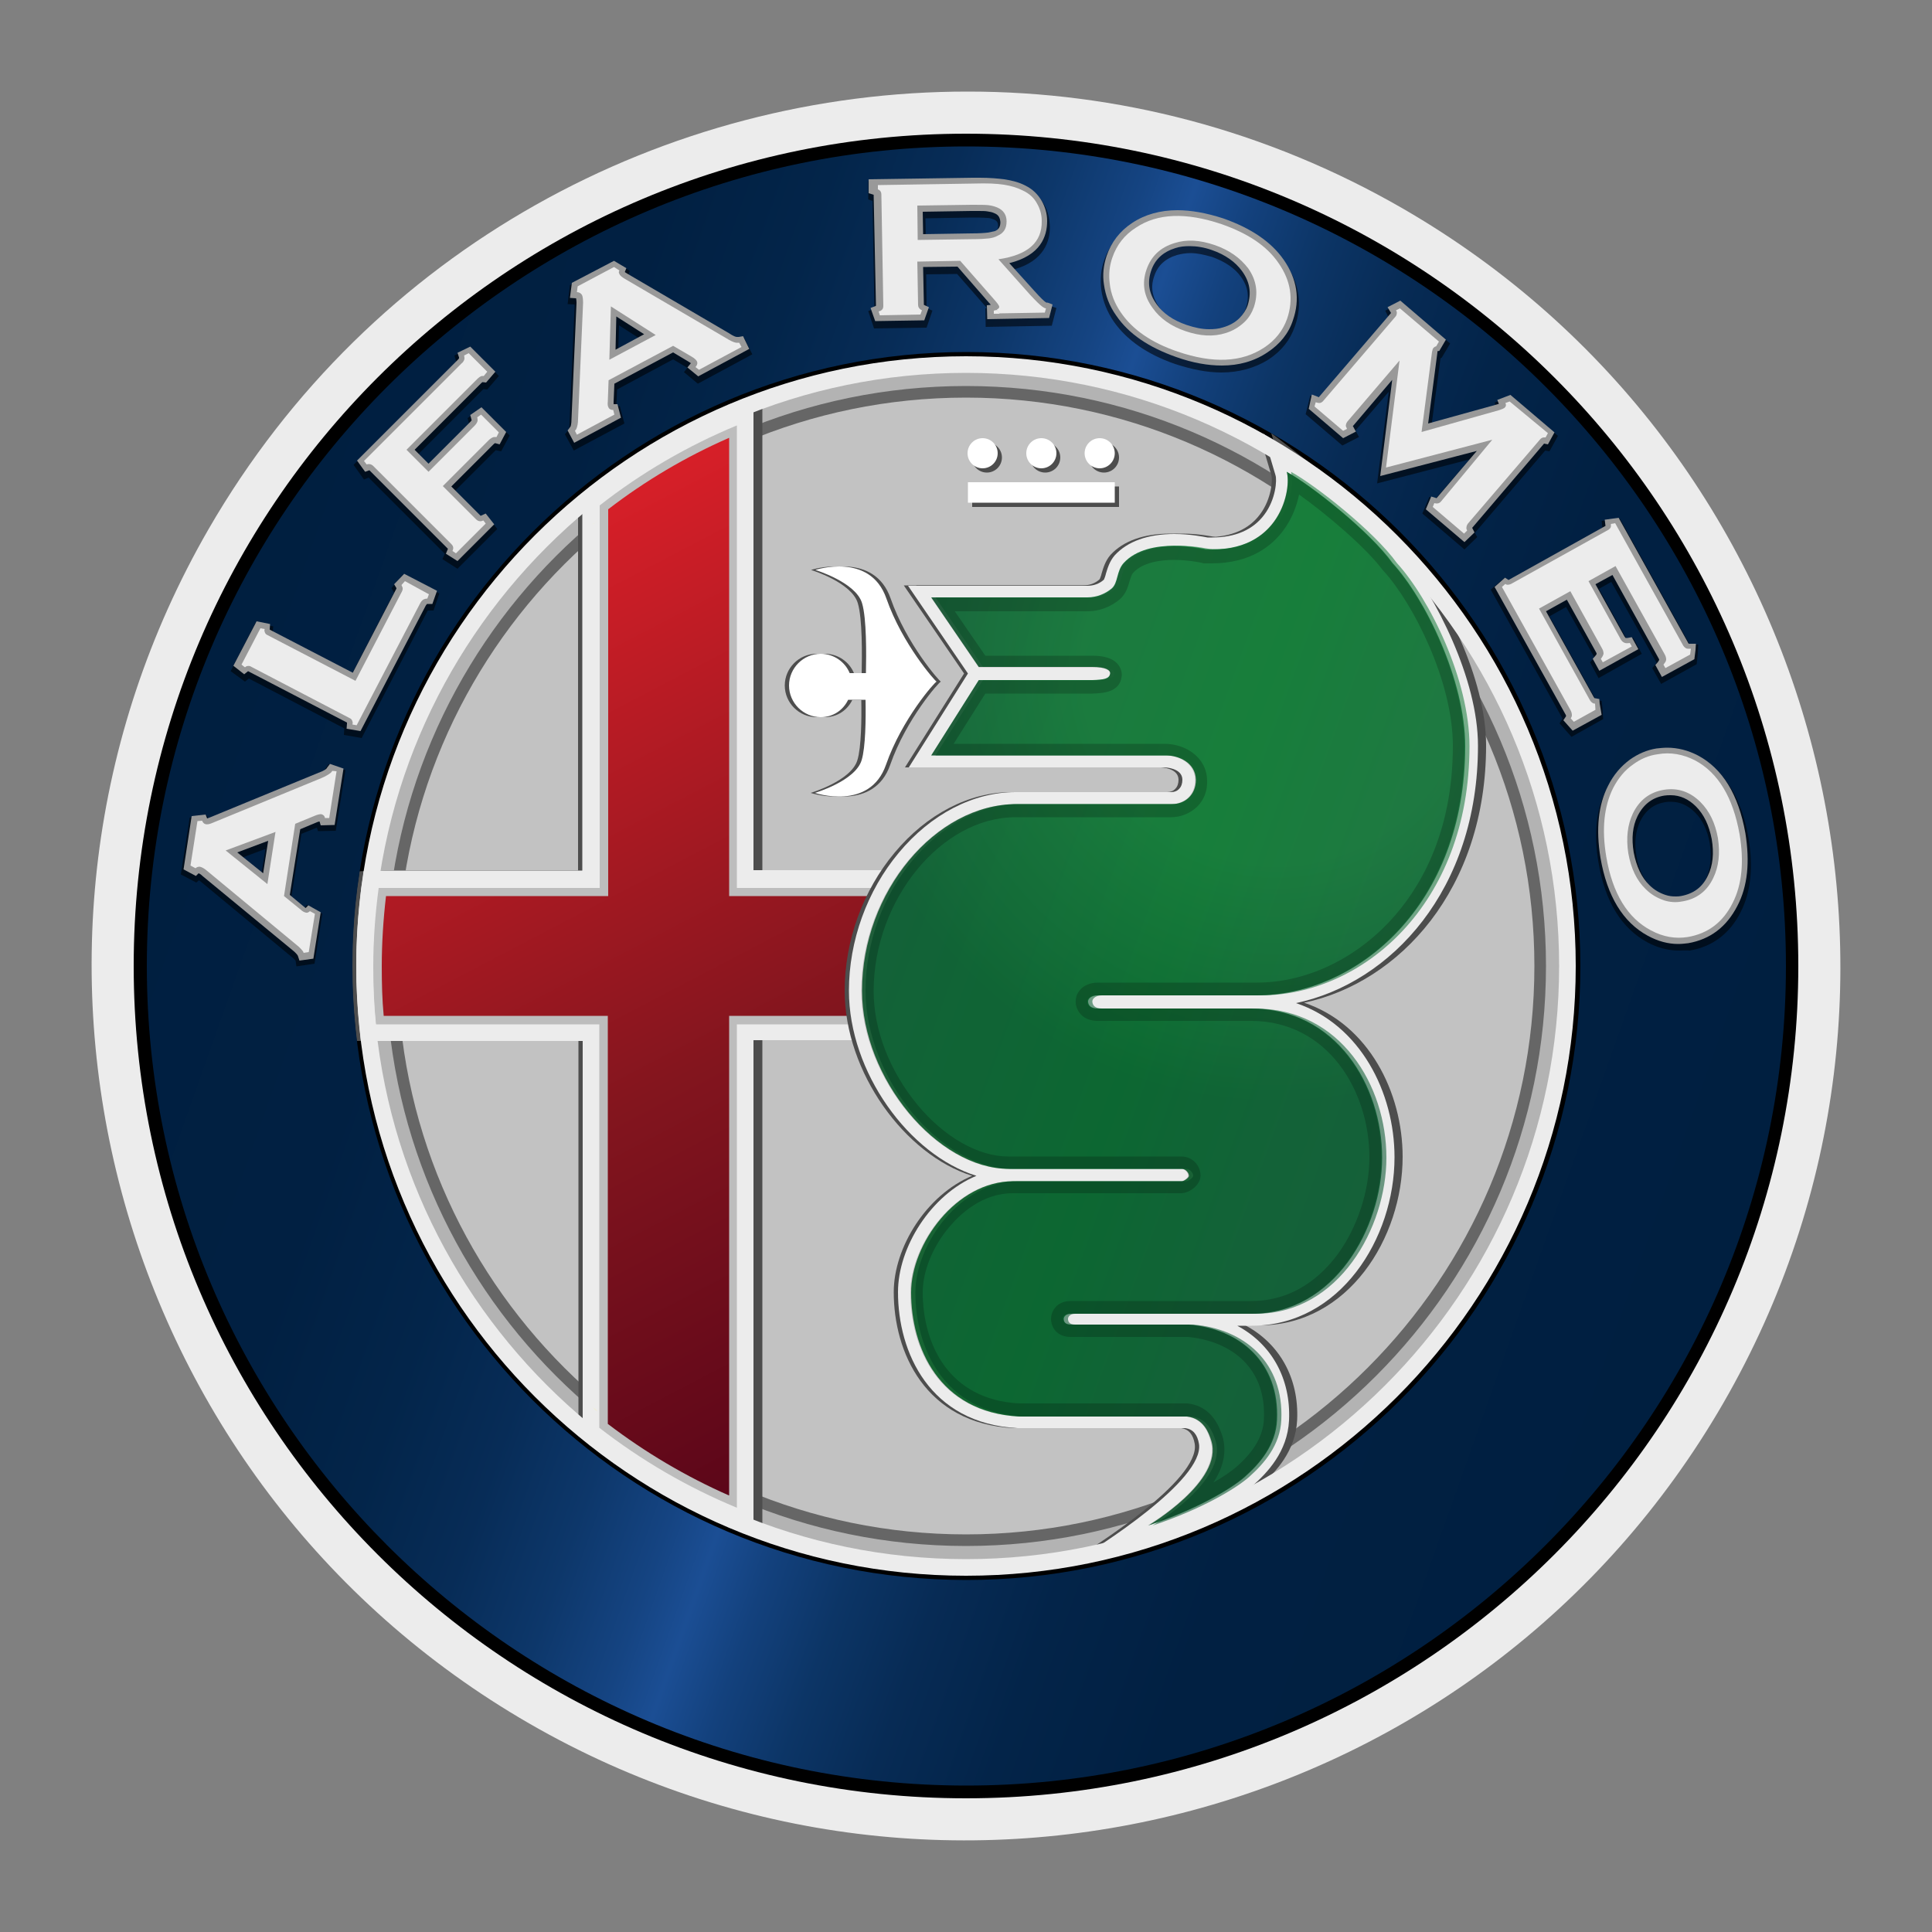 <?xml version="1.0" encoding="utf-8"?>
<!-- Generator: Adobe Illustrator 18.0.0, SVG Export Plug-In . SVG Version: 6.00 Build 0)  -->
<!DOCTYPE svg PUBLIC "-//W3C//DTD SVG 1.1//EN" "http://www.w3.org/Graphics/SVG/1.1/DTD/svg11.dtd">
<svg version="1.1" id="Layer_1" xmlns="http://www.w3.org/2000/svg" xmlns:xlink="http://www.w3.org/1999/xlink" x="0px" y="0px"
	 viewBox="0 0 500 500" style="enable-background:new 0 0 500 500;" xml:space="preserve">
<rect x="0" y="0" width="500" height="500" fill="#808080" stroke="none"/>
<style type="text/css">
	.st0{fill:#ECECEC;}
	.st1{fill:#C2C2C2;}
	.st2{fill:#666666;}
	.st3{fill:#B3B3B3;}
	.st4{fill:#4D4D4D;}
	.st5{fill:#FFFFFF;}
	.st6{fill:#FAF18E;}
	.st7{opacity:0.2;}
	.st8{fill:url(#XMLID_3_);}
	.st9{fill:url(#path3824_4_);}
	.st10{opacity:0.56;fill:url(#path3824_5_);}
	.st11{fill:url(#XMLID_4_);}
	.st12{opacity:0.56;}
	.st13{fill:#999999;}
	.st14{display:none;fill:none;stroke:#B3B3B3;stroke-miterlimit:10;}
</style>
<path id="XMLID_66_" class="st0" d="M363.1,54c-35.5-20.5-74.2-30.3-112.5-30.3C172.3,23.6,96,64.2,54,136.9
	C-8.4,245,28.7,383.5,136.9,446C245,508.4,383.5,471.3,446,363.1C508.4,255,471.3,116.5,363.1,54z"/>
<path id="XMLID_7_" class="st1" d="M250,405.6c-85.9,0-155.6-69.8-155.6-155.6c0-85.9,69.8-155.6,155.6-155.6
	c85.9,0,155.6,69.8,155.6,155.6C405.6,335.9,335.9,405.6,250,405.6z"/>
<path id="XMLID_33_" class="st2" d="M250,401.3c-83.4,0-151.3-67.9-151.3-151.3c0-83.4,67.9-151.3,151.3-151.3
	c83.4,0,151.3,67.9,151.3,151.3C401.3,333.4,333.4,401.3,250,401.3z M250,102.9c-81.1,0-147.1,66-147.1,147.1
	c0,81.1,66,147.1,147.1,147.1c81.1,0,147.1-66,147.1-147.1C397.1,168.9,331.1,102.9,250,102.9z"/>
<path id="XMLID_23_" class="st3" d="M250,404.3c-85.1,0-154.3-69.2-154.3-154.3c0-85.1,69.2-154.3,154.3-154.3
	c85.1,0,154.3,69.2,154.3,154.3C404.3,335.1,335.1,404.3,250,404.3z M250,99.9c-82.8,0-150.1,67.3-150.1,150.1
	c0,82.8,67.3,150.1,150.1,150.1c82.8,0,150.1-67.3,150.1-150.1C400.1,167.2,332.8,99.9,250,99.9z"/>
<g id="XMLID_57_">
	<circle id="XMLID_62_" class="st4" cx="255.4" cy="118.4" r="3.9"/>
	<circle id="XMLID_61_" class="st4" cx="270.5" cy="118.4" r="3.9"/>
	<circle id="XMLID_60_" class="st4" cx="285.7" cy="118.4" r="3.9"/>
	<rect id="XMLID_59_" x="251.6" y="125.9" class="st4" width="38" height="5.3"/>
</g>
<g id="XMLID_2_">
	<circle id="XMLID_18_" class="st5" cx="254.3" cy="117.3" r="3.9"/>
	<circle id="XMLID_17_" class="st5" cx="269.5" cy="117.3" r="3.9"/>
	<circle id="XMLID_16_" class="st5" cx="284.6" cy="117.3" r="3.9"/>
	<rect id="XMLID_13_" x="250.5" y="124.8" class="st5" width="38" height="5.3"/>
</g>
<path id="XMLID_10_" d="M250,34.6C131.1,34.6,34.6,131.1,34.6,250S131.1,465.4,250,465.4S465.4,368.9,465.4,250S368.9,34.6,250,34.6
	z M250,405.6c-85.9,0-155.6-69.8-155.6-155.6c0-85.9,69.8-155.6,155.6-155.6c85.9,0,155.6,69.8,155.6,155.6
	C405.6,335.9,335.9,405.6,250,405.6z"/>
<g id="XMLID_65_">
	<path id="XMLID_70_" class="st4" d="M191.2,394.2c-13.1-5.4-25.4-12.6-36.6-21.3l-1.7-1.3V269.4H95.5l-0.4-3.9
		c-0.5-5.1-0.8-10.2-0.8-15.4c0-7,0.5-14.1,1.4-21c0.1-0.5,0.5-3.1,0.5-3.6l3.7-0.2H153v-96.8l1.7-1.3c11.2-8.7,23.5-15.9,36.6-21.3
		l6-2.5v121.8h55.5v44h-55.5v127.3L191.2,394.2z"/>
</g>
<g id="XMLID_71_">
	<path id="XMLID_72_" class="st4" d="M188,394.2c-13.1-5.4-25.4-12.6-36.6-21.3l-1.7-1.3V269.4H92.3l-0.4-3.9
		c-0.5-5.1-0.8-10.2-0.8-15.4c0-7,0.5-14.1,1.4-21c0.1-0.5,0.5-3.1,0.5-3.6l3.7-0.2h52.9v-96.8l1.7-1.3
		c11.2-8.7,23.5-15.9,36.6-21.3l6-2.5v121.8h55.5v44h-55.5v127.3L188,394.2z"/>
</g>
<g id="XMLID_15_">
	<path id="XMLID_22_" class="st0" d="M189.1,394.2c-13.1-5.4-25.4-12.6-36.6-21.3l-1.7-1.3V269.4H93.4l-0.4-3.9
		c-0.5-5.1-0.8-10.2-0.8-15.4c0-7,0.5-14.1,1.4-21c0.1-0.5,0.5-3.1,0.5-3.6l3.7-0.2h52.9v-96.8l1.7-1.3
		c11.2-8.7,23.5-15.9,36.6-21.3l6-2.5v121.8h55.5v44H195v127.3L189.1,394.2z"/>
</g>
<path id="path2881_1_" class="st6" d="M154.6,134.7c-0.4,0.4-0.9,0.7-1.3,1.1C153.7,135.5,154.1,135.1,154.6,134.7z"/>
<path id="path2869_1_" class="st6" d="M153.3,364.1c0.4,0.4,0.9,0.7,1.3,1.1C154.1,364.9,153.7,364.5,153.3,364.1z"/>
<path id="path2883_1_" class="st7" d="M190.7,110.1v119.7h55.5v35.3h-55.5v125.1c-12.8-5.3-24.8-12.3-35.6-20.7V265.1H97.3
	c-0.5-4.9-0.7-9.9-0.7-14.9c0-6.9,0.5-13.7,1.4-20.4c0.1-0.5,0.1-1,0.2-1.5c-0.1,0.5-0.1,1-0.2,1.5h57.2v-99
	C165.9,122.4,177.9,115.4,190.7,110.1z"/>
<g id="XMLID_19_">
	
		<linearGradient id="XMLID_3_" gradientUnits="userSpaceOnUse" x1="9.573918e-003" y1="4.390543e-002" x2="1.088" y2="4.390543e-002" gradientTransform="matrix(121.365 233.799 -233.799 119.639 131.565 139.351)">
		<stop  offset="0" style="stop-color:#D71F28"/>
		<stop  offset="0.5" style="stop-color:#83151E"/>
		<stop  offset="1" style="stop-color:#4C0017"/>
	</linearGradient>
	<path id="XMLID_26_" class="st8" d="M188.6,387c-11.1-4.9-21.6-11.1-31.3-18.5V262.9h-58c-0.4-4.2-0.5-8.5-0.5-12.8
		c0-6.1,0.4-12.2,1.1-18.2h57.5V131.8c9.6-7.4,20.1-13.6,31.3-18.5v118.6h55.5v31h-55.5V387z"/>
</g>
<g id="XMLID_63_">
	<path id="XMLID_64_" class="st4" d="M281.4,403.4c4.5-2.7,32.5-20.3,31.1-29.7c-0.4-2.4-1.5-3.8-3.5-4.1h-43.3l-0.1,0
		c-22.9-1.2-31-19.7-31-35.2c0-11.6,8.5-25.2,20.3-30.1c-17.4-5.4-33-26.8-33-47.9c0-12.9,4.7-25.9,12.9-35.7
		c8.3-10,19.3-15.7,30.2-15.7h40.2c0.9,0,1.7-0.3,2.2-0.9c0.5-0.5,0.8-1.3,0.8-2.3c0-3.1-4.6-3.2-4.6-3.2h-66.2l15.3-24.3
		l-15.6-22.8h46.4c1.6,0,3.1-0.5,4.3-1.6c0.1-0.2,0.4-1,0.5-1.5c0.4-1.3,0.9-3.2,2.3-4.8c3.3-3.6,8.6-5.5,15.4-5.5
		c4.1,0,7.5,0.7,8.6,0.9c0.4,0,0.8,0,1.2,0h0c6,0,10.6-2,13.5-5.9c3-4,3.3-9,2.9-10.2l-3.2-10.8c0,0,28.1,21.1,36.1,31.4
		c8.5,11,19.5,32,19.5,49.4c0,37.3-22.5,61.4-47.1,66.6c16.7,5.6,25.5,23.2,25.5,39.9c0,21-14.1,43.6-37,43.6h-3.7
		c8.8,4.7,13.9,13.6,13.4,24.5c-0.4,8.1-5.6,13.5-9.4,16.9c-3.9,3.4-13,8.9-26.1,13.2L281.4,403.4z"/>
</g>
<g id="XMLID_73_">
	<path id="XMLID_74_" class="st4" d="M278.1,403.4c4.5-2.7,32.5-20.3,31.1-29.7c-0.4-2.4-1.5-3.8-3.5-4.1h-43.3l-0.1,0
		c-22.9-1.2-31-19.7-31-35.2c0-11.6,8.5-25.2,20.3-30.1c-17.4-5.4-33-26.8-33-47.9c0-12.9,4.7-25.9,12.9-35.7
		c8.3-10,19.3-15.7,30.2-15.7H302c0.9,0,1.7-0.3,2.2-0.9c0.5-0.5,0.8-1.3,0.8-2.3c0-3.1-4.6-3.2-4.6-3.2h-66.2l15.3-24.3l-15.6-22.8
		h46.4c1.6,0,3.1-0.5,4.3-1.6c0.1-0.2,0.4-1,0.5-1.5c0.4-1.3,0.9-3.2,2.3-4.8c3.3-3.6,8.6-5.5,15.4-5.5c4.1,0,7.5,0.7,8.6,0.9
		c0.4,0,0.8,0,1.2,0h0c6,0,10.6-2,13.5-5.9c3-4,3.3-9,2.9-10.2l-3.2-10.8c0,0,28.1,21.1,36.1,31.4c8.5,11,19.5,32,19.5,49.4
		c0,37.3-22.5,61.4-47.1,66.6c16.7,5.6,25.5,23.2,25.5,39.9c0,21-14.1,43.6-37,43.6h-3.7c8.8,4.7,13.9,13.6,13.4,24.5
		c-0.4,8.1-5.6,13.5-9.4,16.9c-3.9,3.4-13,8.9-26.1,13.2L278.1,403.4z"/>
</g>
<g id="XMLID_11_">
	<path id="XMLID_20_" class="st0" d="M279.2,403.4c4.5-2.7,32.5-20.3,31.1-29.7c-0.4-2.4-1.5-3.8-3.5-4.1h-43.3l-0.1,0
		c-22.9-1.2-31-19.7-31-35.2c0-11.6,8.5-25.2,20.3-30.1c-17.4-5.4-33-26.8-33-47.9c0-12.9,4.7-25.9,12.9-35.7
		c8.3-10,19.3-15.7,30.2-15.7h40.2c0.9,0,1.7-0.3,2.2-0.9c0.5-0.5,0.8-1.3,0.8-2.3c0-3.1-4.6-3.2-4.6-3.2h-66.2l15.3-24.3L235,151.6
		h46.4c1.6,0,3.1-0.5,4.3-1.6c0.1-0.2,0.4-1,0.5-1.5c0.4-1.3,0.9-3.2,2.3-4.8c3.3-3.6,8.6-5.5,15.4-5.5c4.1,0,7.5,0.7,8.6,0.9
		c0.4,0,0.8,0,1.2,0h0c6,0,10.6-2,13.5-5.9c3-4,3.3-9,2.9-10.2l-3.2-10.8c0,0,28.1,21.1,36.1,31.4c8.5,11,19.5,32,19.5,49.4
		c0,37.3-22.5,61.4-47.1,66.6c16.7,5.6,25.5,23.2,25.5,39.9c0,21-14.1,43.6-37,43.6h-3.7c8.8,4.7,13.9,13.6,13.4,24.5
		c-0.4,8.1-5.6,13.5-9.4,16.9c-3.9,3.4-13,8.9-26.1,13.2L279.2,403.4z"/>
</g>
<linearGradient id="path3824_4_" gradientUnits="userSpaceOnUse" x1="368.447" y1="277.861" x2="216.316" y2="222.489">
	<stop  offset="0" style="stop-color:#2C734D"/>
	<stop  offset="0.214" style="stop-color:#257847"/>
	<stop  offset="0.448" style="stop-color:#17823B"/>
	<stop  offset="1" style="stop-color:#2B734C"/>
</linearGradient>
<path id="path3824_1_" class="st9" d="M333,122.1c6.4,3.5,21.6,15.5,27.4,23.6c8.5,9.3,18.8,30.3,18.8,47.4
	c0,41.2-27.9,64.5-54,64.5h-41.1c-1.8,0-2.6,1-2.5,1.7c0.1,0.9,0.7,1.7,2.5,1.7h39.6c22.2,0,34,20,34,38.6
	c0,18.1-12.3,40.4-33.8,40.4h-46.7c-1.5,0-1.9,0.9-1.9,1.3c0,0.7,0.3,1.5,1.9,1.5h30.5c13.3,1.1,23.5,9.9,22.8,24.7
	c-0.3,6.5-4.4,11.2-8.3,14.7c-3.5,3.1-12.4,8.4-25,12.6c0,0,19.5-11.5,16.3-21.9c-0.6-1.9-1.9-5.8-6.3-6.3h-43.4
	c-20.9-1.1-28-18-28-32.1c0-12.6,11.7-28.8,26.5-28.8h43.6c0.5,0,1.8-0.9,1.8-1.4c0-0.8-0.9-1.8-1.8-1.8h-44.8
	c-18.4,0-38-23.3-38-46.1c0-25.6,19.1-48.3,40-48.3h40.2c3.3,0,6.2-2.3,6.2-6.3c-0.1-4.5-4.5-6.3-7.8-6.3H241l12.3-19.5h29.4
	c2.9-0.1,4.4-0.3,4.6-1.7c0.1-0.9-1.2-1.7-4.6-1.7h-29.4l-12.3-18h40.4c2.4,0,4.6-0.9,6.3-2.3c1.7-1.5,1.2-4.5,3.1-6.6
	c6.5-7.1,21.2-3.6,21.2-3.6C331.5,143.3,334.3,126.4,333,122.1z"/>
<radialGradient id="path3824_5_" cx="330.185" cy="173.601" r="111.103" gradientUnits="userSpaceOnUse">
	<stop  offset="0.448" style="stop-color:#177B3B"/>
	<stop  offset="0.856" style="stop-color:#095E2F"/>
	<stop  offset="1" style="stop-color:#03532A"/>
</radialGradient>
<path id="path3824_2_" class="st10" d="M334.1,122.1c6.4,3.5,21.6,15.5,27.4,23.6c8.5,9.3,18.8,30.3,18.8,47.4
	c0,41.2-27.9,64.5-54,64.5h-41.1c-1.8,0-2.6,1-2.5,1.7c0.1,0.9,0.7,1.7,2.5,1.7h39.6c22.2,0,34,20,34,38.6
	c0,18.1-12.3,40.4-33.8,40.4h-46.7c-1.5,0-1.9,0.9-1.9,1.3c0,0.7,0.3,1.5,1.9,1.5h30.5c13.3,1.1,23.5,9.9,22.8,24.7
	c-0.3,6.5-4.4,11.2-8.3,14.7c-3.5,3.1-12.4,8.4-25,12.6c0,0,19.5-11.5,16.3-21.9c-0.6-1.9-1.9-5.8-6.3-6.3h-43.4
	c-20.9-1.1-28-18-28-32.1c0-12.6,11.7-28.8,26.5-28.8h43.6c0.5,0,1.8-0.9,1.8-1.4c0-0.8-0.9-1.8-1.8-1.8H262
	c-18.4,0-38-23.3-38-46.1c0-25.6,19.1-48.3,40-48.3h40.2c3.3,0,6.2-2.3,6.2-6.3c-0.1-4.5-4.5-6.3-7.8-6.3h-60.5l12.3-19.5h29.4
	c2.9-0.1,4.4-0.3,4.6-1.7c0.1-0.9-1.2-1.7-4.6-1.7h-29.4l-12.3-18h40.4c2.4,0,4.6-0.9,6.3-2.3c1.7-1.5,1.2-4.5,3.1-6.6
	c6.5-7.1,21.2-3.6,21.2-3.6C332.5,143.3,335.4,126.4,334.1,122.1z"/>
<path id="path3824_3_" class="st7" d="M336.2,128c7.2,5.1,17.4,13.8,21.7,19.6l0.1,0.1l0.1,0.1c7.5,8.2,17.9,28.4,17.9,45.2
	c0,23.1-8.9,37.5-16.4,45.5c-9.4,10-21.9,15.8-34.4,15.8h-41.1c-1.9,0-3.6,0.7-4.6,1.9c-0.9,1-1.2,2.3-1.1,3.5
	c0.3,2.2,2,4.5,5.7,4.5h39.6c20,0,30.7,18.2,30.7,35.3c0,8.7-3.1,18.1-8.2,25.1c-4.1,5.5-11.2,12.1-22.4,12.1h-46.7
	c-2.2,0-3.5,1-4,1.7c-0.8,0.9-1.1,2-1.1,3.1c0.2,2.8,2.2,4.5,5.1,4.5h30.3c10,0.9,20.4,7,19.7,21.3c-0.2,4.3-2.5,8.3-7.2,12.4
	c-1.3,1.1-3.3,2.5-5.9,4c2.4-3.6,3.6-7.7,2.4-11.9c-1.6-5.2-4.6-8.1-9.1-8.6l-0.2,0H307h-43.3c-18.3-1-24.9-15.5-24.9-28.8
	c0-5.5,2.7-12,7-17c2.7-3.2,8.4-8.6,16.3-8.6h43.6c1.9,0,4.9-1.9,5-4.5c0-1.3-0.5-2.6-1.4-3.5c-1-1-2.2-1.5-3.6-1.5h-44.8
	c-7.7,0-16.5-5-23.4-13.3c-7.2-8.7-11.4-19.4-11.4-29.5c0-23.6,17.5-45,36.7-45h40.2c2.6,0,5-1,6.8-2.7c1.8-1.8,2.7-4.1,2.6-6.8
	c-0.1-6.1-5.7-9.5-11-9.5h-54.6l8.2-13h27.6h0l0,0c2.7-0.1,7.2-0.2,7.7-4.5c0.1-1.2-0.3-2.3-1.1-3.2c-1.2-1.4-3.4-2.1-6.4-2.1
	c-0.1,0-0.2,0-0.3,0H255l-7.9-11.5h34.3c3.1,0,6-1.1,8.4-3.1c1.6-1.4,2.1-3.2,2.5-4.6c0.3-0.9,0.5-1.7,0.9-2.2
	c2.5-2.8,7.2-3.4,10.6-3.4c4,0,7.4,0.8,7.4,0.8l0.3,0.1l0.3,0c0.6,0,1.2,0,1.7,0c10.2,0,15.7-4.6,18.6-8.5
	C334.4,134.2,335.6,130.9,336.2,128 M333,122.1c1.2,4.1-1.4,20.2-19.4,20.2c-0.5,0-1,0-1.6,0c0,0-3.7-0.9-8.1-0.9
	c-4.5,0-9.8,0.9-13,4.4c-1.9,2.1-1.4,5.1-3.1,6.6c-1.7,1.5-3.9,2.3-6.3,2.3H241l12.3,18h29.4c0.1,0,0.2,0,0.3,0
	c3.1,0,4.4,0.8,4.3,1.7c-0.1,1.4-1.6,1.6-4.6,1.7h-29.4L241,195.5h60.5c3.3,0,7.7,1.8,7.8,6.3c0,4.1-2.9,6.3-6.2,6.3h-40.2
	c-20.8,0-40,22.7-40,48.3c0,22.7,19.6,46.1,38,46.1h44.8c0,0,0,0,0,0c0.9,0,1.8,0.9,1.8,1.8c0,0.5-1.2,1.4-1.8,1.4h0h-43.6
	c-14.8,0-26.5,16.3-26.5,28.8c0,14.1,7.1,31,28,32.1H307c4.5,0.5,5.8,4.4,6.3,6.3c3.2,10.5-16.3,21.9-16.3,21.9
	c12.6-4.2,21.5-9.5,25-12.6c4-3.5,8-8.2,8.3-14.7c0.7-14.8-9.5-23.6-22.8-24.7h-30.5c-1.5,0-1.8-0.8-1.9-1.5
	c-0.1-0.4,0.3-1.3,1.9-1.3h46.7c21.5,0,33.8-22.3,33.8-40.4c0-18.6-11.8-38.6-34-38.6h-39.6c-1.8,0-2.4-0.8-2.5-1.7
	c-0.1-0.7,0.7-1.7,2.5-1.7h41.1c26.1,0,54-23.3,54-64.5c0-17.1-10.2-38.1-18.8-47.4C354.6,137.7,339.4,125.7,333,122.1L333,122.1z"
	/>
<path id="XMLID_43_" class="st0" d="M250,407.8C163,407.8,92.2,337,92.2,250C92.2,163,163,92.2,250,92.2S407.8,163,407.8,250
	C407.8,337,337,407.8,250,407.8z M250,96.5c-84.6,0-153.5,68.9-153.5,153.5c0,84.6,68.9,153.5,153.5,153.5
	c84.6,0,153.5-68.8,153.5-153.5C403.5,165.4,334.6,96.5,250,96.5z"/>
<path id="XMLID_46_" class="st4" d="M230.5,154.9c-4.2-12.1-18.4-7.4-18.4-7.4s10.5,3.2,12.1,8.6c1.2,4,1.1,13.3,1,18.1l-4.2,0
	c-1.2-2.9-4.1-5-7.5-5c-4.5,0-8.2,3.7-8.2,8.2c0,4.5,3.7,8.2,8.2,8.2c3.2,0,5.8-1.8,7.1-4.5l4.5,0c0.1,5,0,12.3-1,15.6
	c-1.6,5.4-12.1,8.5-12.1,8.5s14.2,4.8,18.4-7.3c4.1-11.8,12.7-21.5,13.1-21.5C243.2,176.4,234.6,166.7,230.5,154.9z"/>
<path id="XMLID_75_" class="st4" d="M228.3,154.9c-4.2-12.1-18.4-7.4-18.4-7.4s10.5,3.2,12.1,8.6c1.2,4,1.1,13.3,1,18.1l-4.2,0
	c-1.2-2.9-4.1-5-7.5-5c-4.5,0-8.2,3.7-8.2,8.2c0,4.5,3.7,8.2,8.2,8.2c3.2,0,5.8-1.8,7.1-4.5l4.5,0c0.1,5,0,12.3-1,15.6
	c-1.6,5.4-12.1,8.5-12.1,8.5s14.2,4.8,18.4-7.3c4.1-11.8,12.7-21.5,13.1-21.5C241,176.4,232.4,166.7,228.3,154.9z"/>
<path id="XMLID_41_" class="st5" d="M229.4,154.9c-4.2-12.1-18.4-7.4-18.4-7.4s10.5,3.2,12.1,8.6c1.2,4,1.1,13.3,1,18.1l-4.2,0
	c-1.2-2.9-4.1-5-7.5-5c-4.5,0-8.2,3.7-8.2,8.2c0,4.5,3.7,8.2,8.2,8.2c3.2,0,5.8-1.8,7.1-4.5l4.5,0c0.1,5,0,12.3-1,15.6
	c-1.6,5.4-12.1,8.5-12.1,8.5s14.2,4.8,18.4-7.3c4.1-11.8,12.7-21.5,13.1-21.5C242.1,176.4,233.5,166.7,229.4,154.9z"/>
<g id="XMLID_76_">
	
		<linearGradient id="XMLID_4_" gradientUnits="userSpaceOnUse" x1="-5.302884e-002" y1="3.613243e-002" x2="1.025" y2="3.613243e-002" gradientTransform="matrix(-369.752 -134.579 -134.579 369.752 434.658 302.06)">
		<stop  offset="0" style="stop-color:#001F40"/>
		<stop  offset="0.232" style="stop-color:#012042"/>
		<stop  offset="0.323" style="stop-color:#032449"/>
		<stop  offset="0.39" style="stop-color:#072B55"/>
		<stop  offset="0.444" style="stop-color:#0C3566"/>
		<stop  offset="0.491" style="stop-color:#13417D"/>
		<stop  offset="0.527" style="stop-color:#1B4E94"/>
		<stop  offset="0.557" style="stop-color:#154482"/>
		<stop  offset="0.609" style="stop-color:#0D376A"/>
		<stop  offset="0.668" style="stop-color:#072C57"/>
		<stop  offset="0.737" style="stop-color:#03254A"/>
		<stop  offset="0.825" style="stop-color:#012042"/>
		<stop  offset="1" style="stop-color:#001F40"/>
	</linearGradient>
	<path id="XMLID_82_" class="st11" d="M250.1,462.1c-117,0-212.1-95.2-212.1-212.1S133.1,37.9,250.1,37.9
		c117,0,212.1,95.2,212.1,212.1S367,462.1,250.1,462.1z M250.1,91.1c-87.6,0-158.9,71.3-158.9,158.9c0,87.6,71.3,158.9,158.9,158.9
		c87.6,0,158.9-71.3,158.9-158.9C408.9,162.4,337.7,91.1,250.1,91.1z"/>
</g>
<g id="XMLID_105_" class="st12">
	<path id="XMLID_121_" d="M76.5,248.6l-0.1-0.1v0c0,0-0.2-0.3-1.1-1L52,228.2c-0.2-0.2-0.4-0.3-0.5-0.4l-0.7,0.6l-4-2.1l2.3-14.7
		l4.5-0.5l0.3,0.9l28.2-11.7c1.3-0.6,1.8-0.9,1.9-1l0.1-0.2l0.9-1.3l4.4,1.5l-2.5,15.7l-4.6,0.1l-0.3-0.9l-4,1.6l-2.6,16.3l3.4,2.8
		l0.6-0.7l4,2.3l-2,12.9l-4.7,0.7L76.5,248.6z M67.7,225.9l1-6.2l-5.9,2.2L67.7,225.9z"/>
	<polygon id="XMLID_122_" points="89,190.2 89.1,188.5 64.4,175.6 63.4,176.4 59.7,173.7 66.1,161.2 70.7,162.1 70.6,163.7 
		91.1,174.4 101.9,153.5 102,153.4 101.3,152.2 104.3,148.7 113.7,153.6 112.2,158 110.7,158 93.6,191 	"/>
	<polygon id="XMLID_123_" points="114.5,144.7 115.1,143.3 95.4,123.6 94.2,124.1 91.5,120.3 118.1,93.7 117.6,92 121.8,90 
		129.1,97.3 126.1,100.8 125.1,100.7 125,100.8 108.3,117.5 110.9,120.2 121.3,109.7 121.4,109.6 121,108.2 124.8,105.7 
		131.9,112.7 129.7,116.8 128.3,116.5 128.2,116.6 117.8,127 124.6,133.8 125.9,133.3 128.7,136.9 118.4,147.2 	"/>
	<path id="XMLID_129_" d="M146.2,112.4l0.9-1.1l0.1-0.2c0,0,0.2-0.4,0.2-1.6l1.3-30.1c0-0.2,0-0.4,0-0.6l-1.8-0.1l0.6-4.9l11.5-6.1
		l4,2.4l-0.4,1.1L189,86.7c1.2,0.7,1.8,0.9,1.9,0.9l0.2,0l1.5-0.1l2.1,4.2l-14.1,7.6l-3.6-3l0.9-1.1l-3.7-2.2l-14.5,7.8l-0.2,4.3
		l0.9,0l1.2,4.5l-13.1,7L146.2,112.4z M160,90.5l5.5-2.9l-5.3-3.4L160,90.5z"/>
	<path id="XMLID_133_" d="M224.7,80.5l1.6-0.6L225.8,52l-1.1-0.4v-4.7l27.3-0.4c0.5,0,1.2,0,1.7,0c2.6,0,4.7,0.1,6.4,0.4
		c2.1,0.3,4,0.9,5.6,1.7c2,1,3.5,2.5,4.5,4.3c1,1.7,1.4,3.6,1.5,5.6c0.1,3.9-1.5,9-9.2,11.2l5.8,6.4c1.7,1.9,2.5,2.6,2.8,2.8
		c0.1,0.1,0.3,0.1,0.4,0.2l1.9,0.6l-1.2,4.6l-17.1,0.3l-0.1-4.8l0.4-0.1l-7.7-8.8l-8,0.1l0.1,8.7l1.5,0.7l-1.5,4.4l-13.6,0.2
		L224.7,80.5z M239.6,61.1l11.9-0.2c2,0,3.4-0.1,4.1-0.2c0.6-0.1,1.2-0.2,1.7-0.5c0.7-0.3,1-0.8,1-1.7c0-0.9-0.3-1.4-1.1-1.7
		c-0.5-0.2-1.1-0.4-1.7-0.4c-0.5,0-1.3-0.1-2.4-0.1c-0.5,0-1.1,0-1.7,0l-11.9,0.2L239.6,61.1z"/>
	<path id="XMLID_136_" d="M316.1,96.4c-3.7,0-7.7-0.8-12-2.2c-7.2-2.5-12.5-6.2-15.8-10.9c-1.8-2.6-2.9-5.4-3.3-8.4
		c-0.3-2.6-0.1-5.2,0.8-7.7c1.3-3.6,3.6-6.6,6.9-8.8c3.4-2.3,7.5-3.4,12.1-3.4c3.6,0,7.7,0.7,12,2.2c7.3,2.5,12.7,6.2,15.9,11
		c3.6,5.2,4.4,10.7,2.4,16.3c-1.2,3.5-3.5,6.4-6.9,8.6C324.8,95.2,320.7,96.4,316.1,96.4z M308.1,65.5c-1.2,0-2.4,0.2-3.5,0.5
		c-3,0.9-5,2.7-5.9,5.5c-1,2.8-0.5,5.4,1.3,8c1.6,2.3,4.1,4,7.5,5.2c2,0.7,3.8,1,5.5,1c1.2,0,2.4-0.2,3.5-0.5
		c1.5-0.5,2.8-1.2,3.9-2.3c0.9-0.9,1.6-1.9,2-3.1c1-2.9,0.6-5.6-1.2-8.1c-1.6-2.3-4.2-4-7.5-5.2C311.6,65.9,309.8,65.5,308.1,65.5z"
		/>
	<path id="XMLID_139_" d="M434.5,246c-2.7,0-5.5-0.7-8.1-2.1c-6.7-3.6-11-10.5-12.7-20.6c-1.3-7.5-0.6-14,2.1-19.1
		c1.4-2.8,3.4-5.1,5.8-6.9c2.2-1.6,4.6-2.6,7.2-3c1-0.2,1.9-0.2,2.9-0.2c2.8,0,5.5,0.7,8.2,2.1c6.6,3.5,10.8,10.4,12.6,20.6
		c1.3,7.6,0.6,14.1-2,19.2c-2.8,5.6-7.3,9-13.2,10C436.3,245.9,435.4,246,434.5,246z M432.5,207.5c-0.5,0-1,0-1.6,0.1
		c-2.9,0.5-5,2.1-6.4,4.9c-1.2,2.5-1.6,5.5-1,9c0.6,3.5,1.9,6.2,3.9,8.2c1.1,1.1,2.4,1.9,3.9,2.3c0.8,0.2,1.6,0.4,2.4,0.4
		c0.4,0,0.9,0,1.3-0.1c3.1-0.5,5.2-2.1,6.5-4.9c1.2-2.5,1.5-5.6,1-9.1c-0.6-3.4-1.9-6.2-3.9-8.1
		C436.8,208.4,434.7,207.5,432.5,207.5z"/>
	<polygon id="XMLID_140_" points="368.1,132.9 369.9,128.6 371.5,129.1 380.3,118.9 356.4,125.1 359.4,101.4 350.8,111.4 
		351.7,113.1 347.4,115.3 337.9,107.2 339.1,102.4 341.2,103.2 359.3,82 358.5,80.4 362.7,78.2 375.3,88.9 373.1,92.6 372.8,92.7 
		370.5,109.9 387.2,105.2 386.8,104.2 391.1,102.5 403.2,112.8 401,116.8 399.9,116.6 381.7,137.9 382.3,139 379,142.2 	"/>
	<polygon id="XMLID_141_" points="403.6,187.2 404.4,186 385.8,152.6 389.3,149.6 390.3,150.2 414.7,136.6 414.5,134.8 419.2,134.2 
		437.3,166.8 439.5,166.8 439.4,169.1 439.1,171.9 429.9,177 427.6,172.9 428.6,171.7 428.7,171.6 428.7,171.5 417,150.6 
		413.8,152.4 421,165.4 422.7,165.1 424.9,169.2 413.7,175.5 411.5,171.4 412.5,170.3 412.6,170.1 405.3,157.1 401,159.5 413,181.1 
		413.1,181.2 414.5,181.4 414.7,183.1 414.9,186.1 406.7,190.7 	"/>
</g>
<g id="XMLID_14_">
	<path id="XMLID_97_" class="st13" d="M84.7,198.6c-0.1,0.1-0.1,0.2-0.2,0.3c-0.2,0.2-0.7,0.6-2.1,1.1l-28.2,11.6
		c-0.3,0.1-0.5,0.2-0.6,0.2l-0.4-1l-3.6,0.4L47.5,225l3.2,1.7l0.7-0.7c0.2,0.1,0.5,0.2,1,0.7l23.3,19.2c1,0.8,1.2,1.2,1.3,1.3
		l0.1,0.2l0.4,1.2l3.6-0.5l1.9-12l-3.2-1.8l-0.7,0.7c-0.1-0.1-0.3-0.2-0.5-0.4l-3.6-3l2.7-17l4.3-1.8c0.3-0.1,0.5-0.2,0.7-0.2l0.3,1
		l3.6-0.1l2.3-14.6l-3.5-1.2L84.7,198.6z M68.1,226l-6.7-5.4l8-3L68.1,226z"/>
	<path id="XMLID_101_" class="st13" d="M102,151.2l0.6,1c0,0,0,0.2-0.2,0.5l-11.1,21.4L69.9,163l-0.1-0.1l0.1-1.4l-3.5-0.7l-6,11.5
		l2.8,2.2l1-0.8L89.8,187l0,0.2l-0.1,1.4l3.6,0.6l16.9-32.5c0.2-0.3,0.3-0.4,0.3-0.4c0,0,0.1,0,0.3,0l1.1,0l1.2-3.4l-8.5-4.4
		L102,151.2z"/>
	<path id="XMLID_102_" class="st13" d="M121.7,107.4l0.3,1.1c0,0.1,0,0.2,0.1,0.2c0,0-0.1,0.2-0.3,0.4L110.9,120l-3.6-3.6l17.2-17.2
		c0.2-0.2,0.3-0.3,0.4-0.3l0.9,0.1l2.4-2.8l-6.5-6.5l-3.3,1.6l0.4,1.2c0,0.1,0,0.2,0,0.2c0,0-0.1,0.2-0.3,0.4l-26.1,26.1l2.1,2.9
		l1.1-0.4l20.3,20.3l0,0.1l-0.5,1.2l3,1.9l9.5-9.5l-2.2-2.8l-1.1,0.5l-0.2,0.1l-0.1-0.1l-7.5-7.5l10.9-10.9c0.2-0.2,0.4-0.3,0.3-0.3
		h0l0.1,0l0.1,0l1.1,0.3l1.7-3.2l-6.4-6.4L121.7,107.4z"/>
	<path id="XMLID_106_" class="st13" d="M191.2,87.2l-0.2,0l-0.3,0c-0.3,0-0.9-0.2-2.1-1l-26.3-15.4c-0.3-0.2-0.5-0.3-0.6-0.4l0.4-1
		l-3.2-1.9L148,73.2l-0.5,3.9l1.6,0.1c0,0.2,0.1,0.5,0.1,1.2l-1.3,30.1c0,1.2-0.2,1.7-0.2,1.8c0,0-0.1,0.1-0.2,0.3l-0.6,0.8l1.7,3.2
		l12.1-6.5l-0.9-3.5l-1,0c0-0.1,0-0.3,0-0.6l0.2-4.7l15.2-8.1l4,2.4c0.3,0.2,0.5,0.3,0.6,0.4l-0.9,1.1l2.8,2.3l13.2-7.1l-1.6-3.3
		L191.2,87.2z M159.3,90.5l0.2-8.6l7.2,4.6L159.3,90.5z"/>
	<path id="XMLID_109_" class="st13" d="M270.6,78.2c-0.4-0.3-1.2-1-2.9-2.9l-6.5-7.2c8.1-2,9.8-6.9,9.8-10.9c0-1.9-0.5-3.6-1.4-5.2
		c-1-1.7-2.4-3.1-4.3-4c-1.5-0.8-3.4-1.3-5.4-1.6c-1.6-0.2-3.7-0.4-6.3-0.4c-0.5,0-1.4,0-1.9,0l-26.9,0.4V50l1.3,0.4l0.6,28.7
		l-0.1,0.1l-1.3,0.5l1.2,3.4l12.7-0.2l1.2-3.4l-1.3-0.6l-0.2-9.8l8.9-0.1l8.1,9.3c0.2,0.2,0.4,0.4,0.5,0.6l-1,0.1l0.1,3.6l5.5-0.1
		l0,0l10.5-0.2l0.9-3.5l-1.3-0.5C271,78.4,270.8,78.3,270.6,78.2z M255.6,60.2c-0.8,0.1-2.2,0.2-4.2,0.2l-12.5,0.2l-0.1-5.8
		l12.5-0.2c0.6,0,1.2,0,1.7,0c1.1,0,2,0,2.5,0.1c0.7,0.1,1.3,0.2,1.9,0.5c1,0.4,1.4,1.1,1.5,2.3c0,1.1-0.4,1.9-1.4,2.3
		C257,59.9,256.3,60.1,255.6,60.2z"/>
	<path id="XMLID_112_" class="st13" d="M316.5,56.5c-4.3-1.4-8.3-2.1-11.8-2.1c-4.4,0-8.4,1.1-11.7,3.3c-3.2,2.1-5.4,5-6.6,8.5
		c-0.8,2.4-1.1,4.9-0.7,7.4c0.4,2.9,1.4,5.6,3.2,8.1c3.2,4.7,8.4,8.2,15.5,10.7c4.2,1.5,8.2,2.2,11.8,2.2c4.4,0,8.4-1.1,11.8-3.4
		c3.2-2.1,5.5-4.9,6.6-8.3c1.9-5.4,1.1-10.7-2.4-15.7C329,62.6,323.7,59,316.5,56.5z M322.9,79c-0.4,1.2-1.2,2.4-2.1,3.3
		c-1.1,1.1-2.5,1.9-4.2,2.4c-1.2,0.4-2.4,0.5-3.7,0.5c-1.8,0-3.7-0.4-5.8-1.1c-3.5-1.2-6.1-3-7.8-5.4c-2-2.8-2.4-5.6-1.4-8.6
		c1-3,3.1-4.9,6.3-5.9c1.2-0.4,2.4-0.5,3.7-0.5c1.8,0,3.7,0.3,5.7,1c3.5,1.2,6.1,3.1,7.8,5.4C323.5,73,323.9,75.8,322.9,79z"/>
	<path id="XMLID_115_" class="st13" d="M451.7,215.6c-1.8-10-5.9-16.7-12.3-20.1c-2.5-1.3-5.2-2-7.9-2c-0.9,0-1.9,0.1-2.8,0.2
		c-2.5,0.4-4.8,1.4-6.9,2.9c-2.3,1.7-4.2,3.9-5.6,6.7c-2.6,5-3.2,11.3-2,18.7c1.7,9.9,5.8,16.7,12.3,20.2c2.6,1.4,5.2,2.1,7.8,2.1
		c0.9,0,1.7-0.1,2.6-0.2c5.7-1,9.9-4.2,12.7-9.6C452.3,229.4,452.9,223.1,451.7,215.6z M442,226.6c-1.4,3-3.7,4.7-7,5.3
		c-0.5,0.1-0.9,0.1-1.4,0.1c-0.9,0-1.7-0.1-2.6-0.4c-1.5-0.5-2.9-1.3-4.1-2.5c-2.1-2-3.4-4.9-4.1-8.5c-0.6-3.6-0.3-6.8,1-9.4
		c1.5-3,3.8-4.8,6.9-5.3c0.6-0.1,1.1-0.1,1.7-0.1c2.4,0,4.6,1,6.5,2.9c2.1,2.1,3.4,4.9,4.1,8.5C443.6,220.8,443.3,224,442,226.6z"/>
	<path id="XMLID_116_" class="st13" d="M381,136.6l18.6-21.8l1,0.2l1.7-3.1l-11.4-9.7l-3.4,1.3l0.4,1c-0.1,0.1-0.4,0.1-0.6,0.2
		l-17.7,4.9l2.4-18.4c0-0.1,0-0.2,0-0.3l0.5-0.1l1.7-2.9l-11.8-10.1l-3.3,1.7L360,81l-18.7,21.8c-0.1,0-0.1,0-0.2-0.1l-1.6-0.6
		l-0.8,3.7l8.9,7.6l3.3-1.7l-0.7-1.3l-0.1-0.1l10.2-12l-3.1,24.9l25-6.5l-10.4,12.2l-0.1,0l-1.3-0.4l-1.4,3.3l10,8.5l2.6-2.5
		L381,136.6L381,136.6z"/>
	<path id="XMLID_117_" class="st13" d="M414,182.1l-0.1-1.2l-1.1-0.2l-0.1,0c-0.1-0.1-0.2-0.2-0.3-0.4l-12.3-22.1l5.4-3l7.5,13.5
		c0.2,0.3,0.2,0.4,0.2,0.5c0,0,0,0.2-0.3,0.5l-0.7,0.8l1.7,3.1l10.1-5.6l-1.7-3.1l-1.1,0.2c-0.1,0-0.3,0-0.4,0l-0.1,0h0
		c0,0-0.1-0.1-0.3-0.4l-7.5-13.5l4.4-2.4l11.9,21.5c0.2,0.3,0.2,0.5,0.2,0.5c0,0-0.1,0.2-0.3,0.5l-0.7,0.8l1.7,3.1l8.4-4.6l0.3-2.4
		l0.1-1.6l-1.8,0c0,0-0.2-0.1-0.3-0.4l-17.9-32.2l-3.6,0.5l0.2,1.6l-25.1,14l-0.9-0.6l-2.7,2.4l18.3,32.9c0.2,0.3,0.2,0.5,0.2,0.5
		c0,0,0,0.1-0.1,0.2l-0.6,0.9l2.4,2.7l7.5-4.1L414,182.1z"/>
</g>
<g id="XMLID_12_">
	<path id="XMLID_58_" class="st0" d="M86,199.5c-0.1,0.2-0.3,0.4-0.4,0.5c-0.5,0.4-1.3,0.9-2.5,1.4L54.9,213
		c-0.7,0.3-1.2,0.4-1.7,0.3c-0.4-0.1-0.7-0.4-0.9-0.9l-1.2,0.1l-1.8,11.5l1.3,0.7c0.3-0.3,0.7-0.4,1.1-0.4c0.5,0.1,1.1,0.4,1.8,1
		l23.2,19.2c0.9,0.7,1.4,1.3,1.7,1.7c0.1,0.1,0.1,0.3,0.2,0.4l1.3-0.2l1.6-9.9l-1.3-0.7c-0.3,0.3-0.7,0.5-1,0.4
		c-0.4-0.1-0.9-0.3-1.4-0.8l-4.3-3.5l2.9-18.7l5.1-2.1c0.7-0.3,1.3-0.4,1.6-0.4c0.5,0.1,0.9,0.4,1,1l1.1,0l1.9-12.1L86,199.5z
		 M69.2,228.8l-10.8-8.7l12.9-4.8L69.2,228.8z"/>
	<path id="XMLID_54_" class="st0" d="M104.8,150.4l-0.9,1c0.1,0.2,0.2,0.5,0.3,0.7c0.1,0.4-0.1,0.9-0.4,1.4L92,176.2l-22.7-11.8
		c-0.5-0.2-0.7-0.5-0.8-0.9c-0.1-0.2-0.1-0.4,0-0.7l-1.1-0.2l-4.9,9.4l0.9,0.7c0.2-0.2,0.4-0.3,0.5-0.3c0.4-0.1,0.8-0.1,1.2,0.2
		l25.3,13.2c0.5,0.2,0.7,0.5,0.8,0.9c0.1,0.2,0.1,0.5,0,0.8l1.1,0.2l16.4-31.5c0.3-0.6,0.6-0.9,1-1.1c0.2-0.1,0.6-0.2,0.9-0.2
		l0.4-1.1L104.8,150.4z"/>
	<path id="XMLID_55_" class="st0" d="M124.5,107.3l-1,0.7c0.1,0.3,0.1,0.6,0.1,0.9c-0.1,0.4-0.3,0.8-0.8,1.3l-11.9,11.9l-5.7-5.7
		l18.3-18.3c0.4-0.4,0.8-0.7,1.2-0.8c0.2,0,0.3,0,0.5,0l0.9-1.1l-4.8-4.8l-1.2,0.6c0.1,0.3,0.1,0.6,0.1,0.9
		c-0.1,0.4-0.3,0.8-0.8,1.2l-25.2,25.2l0.7,0.9c0.2-0.1,0.4-0.1,0.6-0.1c0.4,0,0.8,0.2,1.1,0.5l20.2,20.2c0.4,0.4,0.5,0.7,0.5,1.1
		c0,0.2-0.1,0.4-0.2,0.7l0.9,0.6l7.7-7.7l-0.6-0.8c-0.3,0.1-0.5,0.2-0.8,0.2c-0.4,0-0.8-0.2-1.1-0.5l-8.6-8.6l11.9-11.9
		c0.4-0.4,0.9-0.7,1.3-0.8c0.2,0,0.4,0,0.7,0l0.6-1.2L124.5,107.3z"/>
	<path id="XMLID_56_" class="st0" d="M191.3,88.7c-0.3,0-0.5,0-0.8,0c-0.6-0.1-1.5-0.5-2.6-1.2l-26.3-15.4c-0.6-0.4-1.1-0.7-1.3-1.2
		c-0.2-0.3-0.2-0.6,0-0.9l-1.4-0.9l-9.4,5l-0.2,1.5c0.6,0,1,0.3,1.3,0.7c0.2,0.4,0.3,1.1,0.3,2.1l-1.3,30.1c0,1.1-0.2,1.9-0.4,2.4
		c-0.1,0.2-0.2,0.4-0.4,0.6l0.5,1l9.7-5.2l-0.3-1.2c-0.6,0-1-0.2-1.2-0.6c-0.2-0.3-0.3-0.9-0.2-1.6l0.2-5.5l16.7-8.9l4.8,2.8
		c0.7,0.4,1.1,0.8,1.3,1.1c0.3,0.5,0.2,1-0.3,1.6l0.9,0.7l11-5.9L191.3,88.7z M157.7,93.1l0.4-13.8l11.6,7.4L157.7,93.1z"/>
	<path id="XMLID_32_" class="st0" d="M257.2,80.4l0,0.8l1.5,0l-0.6-1C257.9,80.2,257.6,80.3,257.2,80.4z"/>
	<path id="XMLID_50_" class="st0" d="M269.8,79.4c-0.7-0.5-1.7-1.5-3.2-3.1l-8.2-9.2c7.5-1.1,11.3-4.3,11.2-9.9
		c0-1.6-0.4-3.1-1.2-4.5c-0.8-1.5-2-2.6-3.7-3.4c-1.4-0.7-3-1.2-4.9-1.5c-1.9-0.3-4.4-0.4-7.6-0.3l-25,0.4V49
		c0.2,0.1,0.4,0.2,0.5,0.3c0.3,0.3,0.4,0.6,0.4,1.2l0.5,28.6c0,0.5-0.1,0.9-0.4,1.1c-0.2,0.2-0.4,0.3-0.8,0.4l0.3,1l10.5-0.2
		l0.4-1.1c-0.2-0.1-0.4-0.2-0.5-0.3c-0.3-0.3-0.5-0.6-0.5-1.1l-0.2-11.2l11.1-0.2l8.6,9.8c1,1.1,1.5,1.8,1.5,2.1
		c0,0.3-0.2,0.5-0.6,0.7l0.6,1l11.8-0.2l0.3-1.1C270.4,79.8,270.1,79.6,269.8,79.4z M255.9,61.7c-0.9,0.1-2.3,0.2-4.4,0.2l-14,0.2
		l-0.1-8.9l14-0.2c2.1,0,3.6,0,4.4,0.1c0.8,0.1,1.6,0.3,2.3,0.6c1.6,0.7,2.4,1.9,2.4,3.6c0,1.8-0.7,3-2.3,3.7
		C257.5,61.4,256.7,61.6,255.9,61.7z"/>
	<path id="XMLID_34_" class="st0" d="M316.1,58c6.9,2.4,11.8,5.7,14.8,10.1c3.2,4.6,3.9,9.4,2.2,14.4c-1.1,3.1-3.1,5.6-6,7.5
		c-5.8,3.8-13.2,4.1-22.3,1c-6.8-2.3-11.7-5.7-14.7-10.1c-1.6-2.3-2.6-4.8-2.9-7.5c-0.3-2.3-0.1-4.6,0.7-6.8
		c1.1-3.2,3.1-5.8,6.1-7.7C299.5,55.2,306.9,54.9,316.1,58z M314.3,63.4c-3.8-1.3-7.2-1.5-10.3-0.5c-3.7,1.1-6.1,3.4-7.3,6.9
		c-1.2,3.5-0.7,6.8,1.6,9.9c1.9,2.7,4.7,4.7,8.5,6c3.8,1.3,7.2,1.5,10.4,0.5c1.9-0.6,3.4-1.5,4.8-2.8c1.2-1.1,2-2.5,2.5-3.9
		c1.2-3.6,0.7-7-1.5-10.1C320.9,66.7,318.1,64.7,314.3,63.4z"/>
	<path id="XMLID_47_" class="st0" d="M450.2,215.9c1.2,7.2,0.6,13.1-1.8,17.8c-2.5,5-6.4,7.9-11.6,8.8c-3.2,0.5-6.3,0-9.5-1.7
		c-6.1-3.2-10-9.6-11.6-19.1c-1.2-7.1-0.6-13,1.8-17.8c1.3-2.5,3-4.6,5.2-6.1c1.9-1.4,4-2.3,6.3-2.6c3.3-0.6,6.6,0,9.7,1.6
		C444.7,200,448.5,206.4,450.2,215.9z M444.6,216.9c-0.7-3.9-2.2-7-4.5-9.3c-2.7-2.7-5.9-3.8-9.5-3.2c-3.6,0.6-6.3,2.6-8,6.1
		c-1.4,2.9-1.8,6.4-1.2,10.3c0.7,4,2.2,7.1,4.5,9.3c1.4,1.4,3,2.3,4.7,2.9c1.6,0.5,3.1,0.6,4.7,0.3c3.8-0.6,6.5-2.7,8.1-6.1
		C444.8,224.3,445.2,220.9,444.6,216.9z"/>
	<path id="XMLID_51_" class="st0" d="M390.7,103.9l-1.1,0.4c0.2,0.4,0.2,0.8-0.1,1.1c-0.2,0.3-0.8,0.5-1.7,0.8l-19.9,5.6l2.7-20.7
		c0.1-0.5,0.2-0.9,0.4-1.1c0.2-0.2,0.4-0.3,0.7-0.4l0.7-1.2l-10.1-8.6l-1,0.5c0.1,0.2,0.2,0.4,0.2,0.6c0,0.4-0.1,0.8-0.4,1.1
		l-18.6,21.7c-0.3,0.4-0.7,0.6-1.1,0.6c-0.2,0-0.6-0.1-0.9-0.2l-0.3,1.1l7.4,6.3l1-0.5c-0.1-0.3-0.2-0.5-0.3-0.7
		c0-0.4,0.1-0.8,0.4-1.2l13.5-15.8l-3.5,27.7l27.5-7.2L373,129.7c-0.3,0.4-0.7,0.6-1.1,0.6c-0.2,0-0.4,0-0.7-0.1l-0.4,1l8.1,6.9
		l0.8-0.8c-0.1-0.2-0.2-0.4-0.2-0.6c0-0.4,0.1-0.8,0.4-1.2l18.6-21.7c0.3-0.4,0.7-0.6,1.1-0.6c0.1,0,0.2,0,0.4,0l0.6-1.1
		L390.7,103.9z"/>
	<path id="XMLID_37_" class="st0" d="M436.4,167.8c-0.4-0.2-0.7-0.5-1-1.1L418,135.4l-1.1,0.2c0,0.3,0,0.5,0,0.7
		c-0.1,0.4-0.4,0.7-0.8,0.9l-25,13.9c-0.4,0.2-0.9,0.3-1.2,0.2c-0.1,0-0.2-0.1-0.3-0.2l-0.9,0.8l17.7,31.8c0.3,0.5,0.4,1,0.4,1.4
		c0,0.3-0.1,0.5-0.3,0.8l0.8,0.9l5.6-3.1l-0.1-1.6c-0.2,0-0.3,0-0.5-0.1c-0.4-0.2-0.7-0.5-1-1.1l-13-23.4l8.1-4.5l8.2,14.8
		c0.3,0.5,0.4,1,0.4,1.4c-0.1,0.4-0.3,0.8-0.7,1.3l0.5,0.9l7.5-4.1l-0.5-0.9c-0.6,0.1-1.1,0.1-1.5-0.1c-0.4-0.2-0.7-0.5-1-1.1
		l-8.2-14.8l7-3.9l12.7,22.8c0.3,0.5,0.4,1,0.4,1.4c0,0.4-0.3,0.8-0.7,1.3l0.5,0.9l6.4-3.5l0.2-1.5
		C436.9,167.9,436.6,167.9,436.4,167.8z"/>
</g>
<rect x="34.8" y="34.8" class="st14" width="430.5" height="430.5"/>
</svg>
